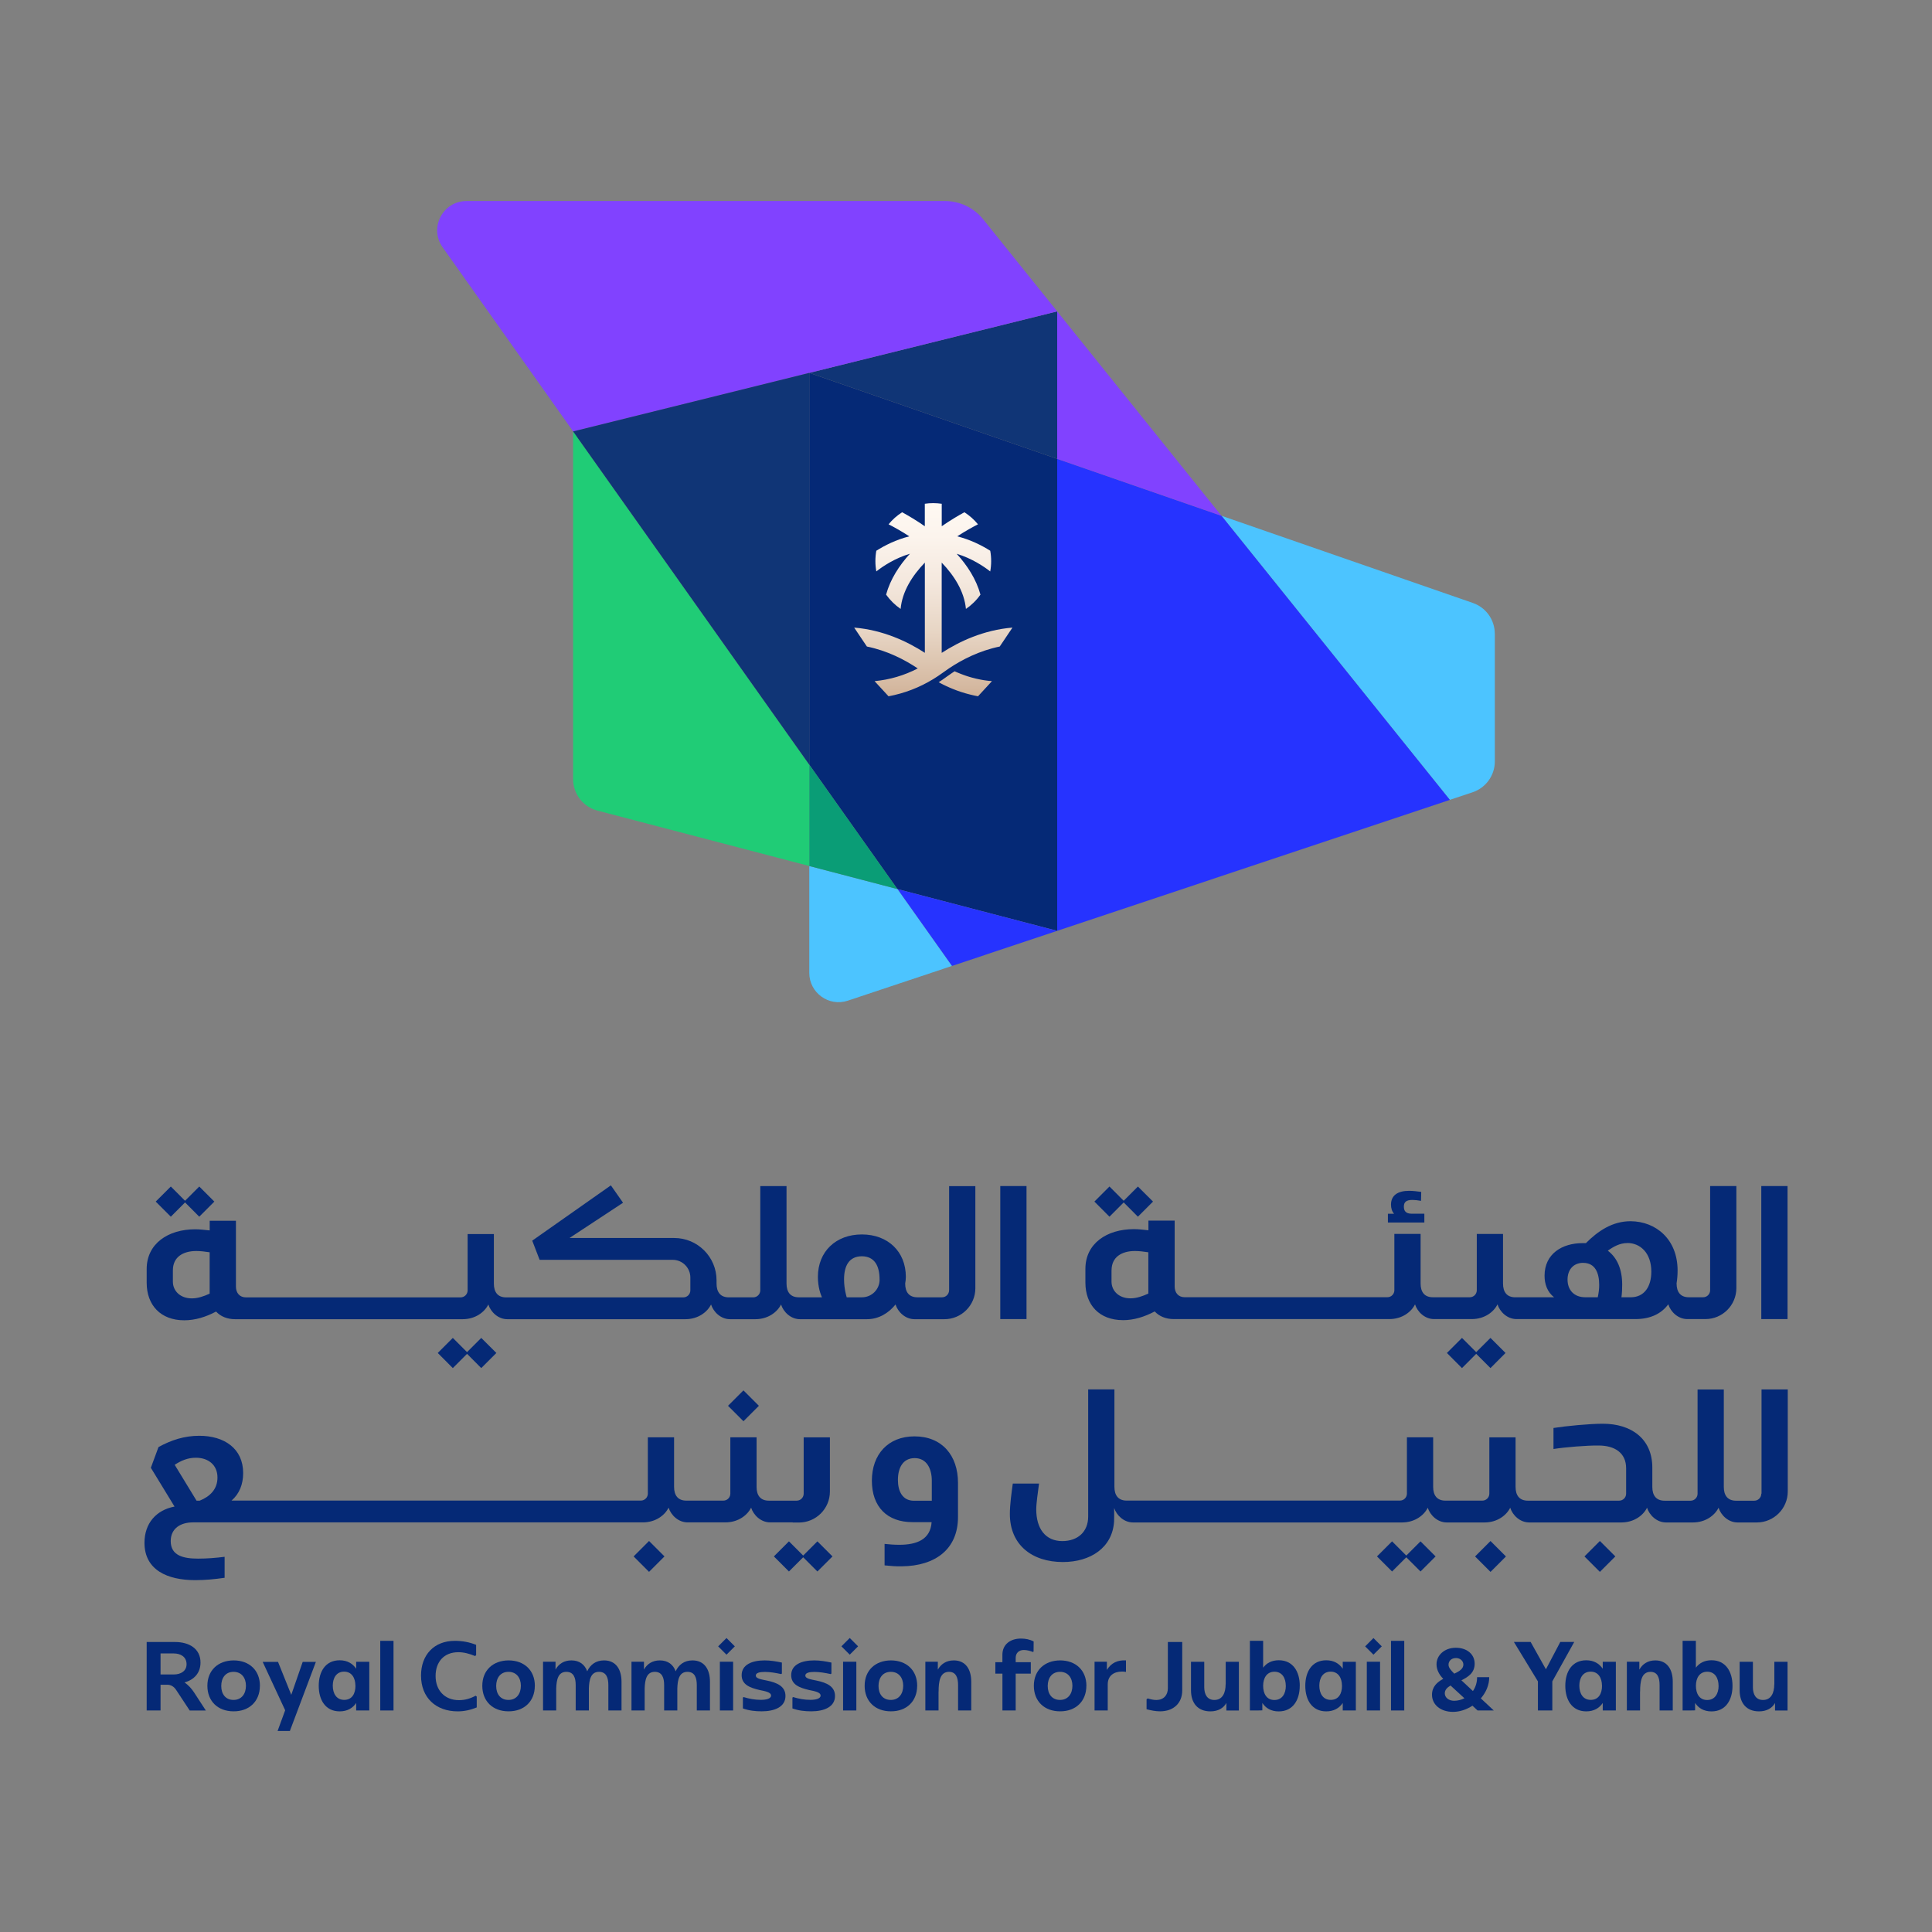 <?xml version="1.0" encoding="UTF-8"?><svg id="RCJY_Logo" xmlns="http://www.w3.org/2000/svg" xmlns:xlink="http://www.w3.org/1999/xlink" viewBox="0 0 500 500"><rect x="0" y="0" width="500" height="500" fill="#808080" stroke="none"/><defs><style>.cls-1{fill:url(#linear-gradient);}.cls-2{fill:#052976;}.cls-3{fill:#8142ff;}.cls-4{fill:#20cc76;}.cls-5{fill:#103576;}.cls-6{fill:#0a9d76;}.cls-7{fill:#2633ff;}.cls-8{fill:#4cc4ff;}</style><linearGradient id="linear-gradient" x1="241.52" y1="202.16" x2="241.52" y2="129.31" gradientTransform="matrix(1, 0, 0, 1, 0, 0)" gradientUnits="userSpaceOnUse"><stop offset=".13" stop-color="#bc9470"/><stop offset=".15" stop-color="#be9773"/><stop offset=".34" stop-color="#d5b9a1"/><stop offset=".53" stop-color="#e7d5c4"/><stop offset=".71" stop-color="#f4e8de"/><stop offset=".87" stop-color="#fcf4ed"/><stop offset="1" stop-color="#fff9f3"/></linearGradient></defs><g><g><path class="cls-8" d="M386.86,164.02v33.03c0,3.63-2.32,6.84-5.76,7.99l-5.89,1.96-59.1-73.52,65.08,22.57c3.39,1.18,5.66,4.37,5.66,7.96Z"/><polygon class="cls-7" points="316.12 133.49 375.22 207.01 273.6 240.9 273.6 118.75 316.12 133.49"/><polygon class="cls-3" points="273.6 80.59 316.12 133.49 273.6 118.75 273.6 80.59"/><polygon class="cls-2" points="273.6 118.75 273.6 240.9 232.25 230.09 209.44 197.9 209.44 96.5 209.44 96.5 209.45 96.5 273.6 118.75"/><polygon class="cls-5" points="273.6 80.59 273.6 118.75 209.45 96.5 273.6 80.59 273.6 80.59"/><path class="cls-3" d="M273.6,80.59l-64.15,15.91h0l-61.12,15.16-33.78-47.66c-3.56-5.02,.03-11.97,6.19-11.97h123.85c3.83,0,7.45,1.74,9.85,4.72l19.17,23.84Z"/><polygon class="cls-7" points="273.6 240.9 246.36 249.99 232.25 230.09 273.6 240.9"/><path class="cls-8" d="M232.25,230.09l14.1,19.9-26.93,8.98c-4.91,1.64-9.98-2.02-9.98-7.19v-27.65l22.81,5.96Z"/><polygon class="cls-6" points="209.44 197.9 232.25 230.09 209.44 224.12 209.44 197.9"/><path class="cls-4" d="M209.44,197.9v26.22l-54.83-14.34c-3.71-.97-6.29-4.32-6.29-8.15V111.65l61.12,86.25Z"/><polygon class="cls-5" points="209.44 96.5 209.44 197.9 148.32 111.65 209.44 96.5"/></g><path class="cls-1" d="M256.09,176.21c.21,.03,.42,.05,.63,.07l-3.43,3.72-.18,.2c-.34-.06-.68-.13-1.02-.21-.16-.03-.32-.07-.48-.11-.21-.05-.41-.1-.62-.15-.12-.03-.25-.06-.37-.1-.09-.02-.19-.05-.28-.07-.18-.05-.36-.1-.53-.15-.27-.08-.53-.16-.79-.24-.17-.05-.34-.1-.5-.16-.66-.22-1.32-.46-1.96-.73-.15-.06-.3-.12-.46-.19-.07-.03-.13-.05-.2-.08-.16-.07-.32-.14-.47-.21-.17-.07-.34-.15-.51-.23-.13-.06-.26-.12-.39-.19-.13-.06-.27-.13-.4-.19-.2-.1-.4-.21-.6-.31-.2-.11-.4-.22-.6-.32,.66-.42,1.3-.86,1.92-1.32,.48-.35,.98-.7,1.5-1.05,.23-.16,.47-.31,.7-.46,.19,.09,.38,.17,.57,.25,.35,.15,.71,.3,1.06,.43,.25,.09,.5,.19,.75,.28,.15,.05,.3,.11,.45,.16,.16,.05,.32,.11,.48,.16,.19,.06,.39,.12,.58,.18,.21,.06,.42,.12,.63,.18,.69,.19,1.4,.35,2.1,.49,.12,.03,.25,.05,.38,.07,.19,.04,.37,.07,.56,.1,.21,.03,.41,.07,.62,.09,.15,.02,.3,.04,.45,.06,.13,.02,.26,.03,.38,.05Zm-12.38-7.26v-23.35c3.24,3.37,5.84,7.44,6.27,11.99,1.46-1,2.74-2.25,3.76-3.7-1.09-3.99-3.4-7.54-6.15-10.57,3.92,1.19,6.98,3.24,8.68,4.57,.16-.87,.24-1.77,.24-2.68s-.08-1.81-.24-2.68c-2.2-1.39-5.1-2.85-8.54-3.73,2.25-1.46,4.2-2.51,5.37-3.11-1-1.22-2.19-2.27-3.51-3.12-1.57,.85-3.64,2.07-5.87,3.62v-5.28h0v-.54c-.72-.1-1.45-.16-2.19-.16s-1.48,.05-2.19,.16v5.82c-2.23-1.55-4.31-2.77-5.87-3.62-1.33,.85-2.52,1.9-3.51,3.12,1.17,.59,3.12,1.65,5.37,3.11-3.43,.87-6.34,2.34-8.54,3.73-.16,.87-.24,1.77-.24,2.68s.08,1.8,.24,2.67c1.69-1.33,4.76-3.39,8.69-4.57-2.76,3.04-5.07,6.59-6.16,10.58,1.03,1.44,2.3,2.69,3.76,3.7,.42-4.56,3.02-8.62,6.27-11.99v23.33h0v.02c-4.55-2.95-10.83-5.91-18.29-6.53l1.85,2.76,1.44,2.14c5.29,1.08,9.79,3.41,13.16,5.67-3.46,1.8-7.23,2.92-11.17,3.29l3.43,3.72,.18,.2c4.11-.77,8.02-2.27,11.59-4.46,.85-.52,1.67-1.07,2.48-1.66,.49-.36,1.01-.72,1.55-1.09,3.37-2.26,7.86-4.58,13.16-5.67l1.44-2.14,1.85-2.76c-7.46,.62-13.73,3.58-18.29,6.53Z"/></g><g><g><polygon class="cls-2" points="382.04 349.93 378.36 346.25 374.46 350.15 378.36 354.06 382.04 350.37 385.73 354.06 389.63 350.15 385.73 346.25 382.04 349.93"/><polygon class="cls-2" points="290.81 311.19 294.49 314.88 298.4 310.97 294.49 307.07 290.81 310.76 287.13 307.07 283.23 310.97 287.13 314.88 290.81 311.19"/><path class="cls-2" d="M368.6,314.11h-3.21c-1.65,0-2.07-.8-2.07-1.84,0-1.18,.61-1.73,2.22-1.73,.61,0,1.41,.09,2.22,.24l.05-2.32c-1.08-.14-2.17-.28-3.11-.28-2.97,0-4.71,1.18-4.71,3.58,0,.9,.24,1.74,.8,2.36h-1.6v2.26h9.43v-2.26Z"/><path class="cls-2" d="M290.59,341.66c2.83,0,5.56-.84,8.25-2.26,1.18,1.27,2.88,1.98,4.95,1.98h55.76c3.33,0,5.71-1.87,6.66-3.81,.61,1.92,2.51,3.81,4.93,3.81h9.75c3.33,0,5.71-1.87,6.66-3.81,.61,1.92,2.51,3.81,4.93,3.81h30.74c3.94,0,6.75-1.41,8.54-3.84v.03c.6,1.92,2.51,3.81,4.93,3.81h4.66c4.43,0,8.02-3.59,8.02-8.02v-26.41h-6.79v26.97c0,1-.81,1.81-1.81,1.81h-3.69c-2.17,0-3.18-1.35-3.18-3.56h-.01c.17-1.05,.27-2.17,.27-3.35,0-8.11-5.61-12.72-12.16-12.77-4.71,0-8.41,2.51-11.57,5.67h-.85c-5.28,0-9.85,2.74-9.85,8.44,0,2.17,.72,4.22,2.47,5.58h-10.04c-2.17,0-3.18-1.35-3.18-3.56v-12.83h-6.79v14.57c0,1-.81,1.81-1.81,1.81h-9.55c-2.17,0-3.18-1.35-3.18-3.56v-12.83h-6.79v14.57c0,1-.81,1.81-1.81,1.81h-52.46c-1.6,0-2.59-1.13-2.59-2.78v-17.05h-6.79v2.5c-1.32-.14-2.55-.29-3.77-.29-6.99,0-12.54,3.71-12.54,10.28v3.56c0,5.8,3.63,9.71,9.71,9.71Zm130.59-19.97c3.25,0,6.18,2.5,6.18,7.4,0,3.82-1.75,6.65-5.38,6.65h-2.35c.15-1.13,.19-2.21,.19-3.29,0-3.92-1.27-6.93-3.72-8.77,1.51-1.08,3.11-1.98,5.09-1.98Zm-11.45,5.14c3.15,0,4.14,2.68,4.14,5.7,0,1.13-.14,2.12-.37,3.2h-3.25c-2.83,0-4.57-1.83-4.57-4.57,0-2.5,1.46-4.34,4.06-4.34Zm-122.06,1.93c0-3.44,2.62-5,6.06-5,1.14,0,2.23,.15,3.46,.33v10.69c-1.56,.71-3.08,1.23-4.64,1.23-2.93,0-4.89-1.88-4.89-4.34v-2.92Z"/><rect class="cls-2" x="455.82" y="306.95" width="6.79" height="34.43"/><polygon class="cls-2" points="207.86 402.58 204.18 398.9 200.28 402.8 204.18 406.7 207.86 403.02 211.54 406.7 215.45 402.8 211.54 398.9 207.86 402.58"/><path class="cls-2" d="M236.67,371.73c-6.83,0-11.03,4.67-11.03,11.46s3.96,10.74,10.51,10.74h4.95c-.29,4.48-3.82,5.86-8.35,5.86-1.32,0-2.5-.09-3.82-.23v5.56c1.6,.15,3.01,.29,4.48,.24,8.53-.09,14.52-4.34,14.52-12.77v-8.82c0-7.12-4.15-12.04-11.27-12.04Zm4.48,16.66h-4.62c-2.97,0-4.15-2.45-4.15-5.37,0-3.11,1.27-5.66,4.34-5.66s4.43,2.68,4.43,5.84v5.19Z"/><rect class="cls-2" x="189.58" y="361" width="5.65" height="5.65" transform="translate(-200.91 242.61) rotate(-45)"/><rect class="cls-2" x="165.15" y="399.98" width="5.65" height="5.65" transform="translate(-235.63 236.75) rotate(-45)"/><path class="cls-2" d="M205.15,394.03h1.61c4.43,0,8.02-3.59,8.02-8.02v-14.02h-6.79v14.57c0,1-.81,1.81-1.81,1.81h-7.2c-2.17,0-3.18-1.35-3.18-3.56v-12.83h-6.79v14.57c0,1-.81,1.81-1.81,1.81h-9.57c-2.17,0-3.18-1.35-3.18-3.56v-12.83h-6.79v14.57c0,1-.81,1.81-1.81,1.81H59.92c1.98-1.7,3.01-4.15,3.01-7.12,0-6.36-4.9-9.65-11.35-9.65-3.82,0-7.22,1.08-10.56,2.92l-1.98,5.36,6.13,10.04c-4.76,.9-7.78,4.34-7.78,9.38,0,7.07,5.99,9.66,13.11,9.66,2.64,0,4.99-.23,7.63-.61v-5.43c-2.31,.29-4.52,.47-6.88,.47-3.77,0-7.07-.76-7.07-4.53,0-3.25,2.5-4.85,5.75-4.85h116.44c3.33,0,5.71-1.87,6.66-3.81,.61,1.92,2.51,3.81,4.93,3.81h9.77c3.33,0,5.71-1.87,6.66-3.81,.61,1.92,2.51,3.81,4.93,3.81h5.84Zm-153.48-5.65h-.8l-5.66-9.29c1.65-1.08,3.39-1.83,5.47-1.83,3.15,0,5.6,1.79,5.6,5.13,0,3.02-1.93,4.91-4.62,5.99Z"/><rect class="cls-2" x="411.22" y="399.98" width="5.65" height="5.65" transform="translate(-163.55 410.75) rotate(-45)"/><rect class="cls-2" x="382.91" y="399.98" width="5.65" height="5.65" transform="translate(-171.84 390.74) rotate(-45)"/><path class="cls-2" d="M455.82,386.57c0,1-.81,1.81-1.81,1.81h-4.71c-2.17,0-3.18-1.35-3.18-3.56v-25.22h-6.79v26.97c0,1-.81,1.81-1.81,1.81h-6.72c-2.17,0-3.18-1.35-3.18-3.56v-5c0-7.45-5.42-11.36-12.82-11.36-3.39,0-9.46,.58-12.76,1.1v5.44c2.97-.47,8.66-.94,11.68-.9,4.1,0,7.12,1.84,7.12,5.89v6.57c0,1-.81,1.81-1.81,1.81h-23.62c-2.17,0-3.18-1.35-3.18-3.56v-12.83h-6.79v14.57c0,1-.81,1.81-1.81,1.81h-9.55c-2.17,0-3.18-1.35-3.18-3.56v-12.83h-6.79v14.57c0,1-.81,1.81-1.81,1.81h-70.71c-2.17,0-3.18-1.35-3.18-3.56v-25.22h-6.79v32.9c0,4-2.74,6.36-6.7,6.36-4.38,0-6.74-3.25-6.74-8.2,0-1.65,.44-4.48,.72-6.69h-6.79c-.33,2.4-.76,5.47-.76,7.87,0,8.01,5.75,12.44,13.72,12.44,7.16,0,12.84-3.73,13.25-10.51,.04-.72,.03-2.25,.02-3.47,.63,1.9,2.52,3.74,4.91,3.74h69.59c3.33,0,5.71-1.87,6.66-3.81,.61,1.92,2.51,3.81,4.93,3.81h9.75c3.33,0,5.71-1.87,6.66-3.81,.61,1.92,2.51,3.81,4.93,3.81h23.82c3.33,0,5.71-1.87,6.66-3.81,.61,1.92,2.51,3.81,4.93,3.81h6.92c3.33,0,5.71-1.87,6.66-3.81,.61,1.92,2.51,3.81,4.93,3.81h4.96c4.43,0,8.02-3.59,8.02-8.02v-26.41h-6.79v26.97Z"/><polygon class="cls-2" points="363.95 402.58 360.27 398.9 356.36 402.8 360.27 406.7 363.95 403.02 367.63 406.7 371.53 402.8 367.63 398.9 363.95 402.58"/><polygon class="cls-2" points="47.89 311.19 51.57 314.88 55.47 310.97 51.57 307.07 47.89 310.76 44.21 307.07 40.3 310.97 44.21 314.88 47.89 311.19"/><rect class="cls-2" x="258.87" y="306.95" width="6.79" height="34.43"/><path class="cls-2" d="M245.62,333.92c0,1-.81,1.82-1.82,1.82h-6.36c-2.18,0-3.18-1.35-3.18-3.56h0c.11-.59,.17-1.17,.17-1.73,0-6.56-4.66-10.98-11.38-10.98s-11.38,4.42-11.38,10.98c0,2.71,.73,4.58,1.05,5.29h-5.99c-2.17,0-3.18-1.35-3.18-3.56v-25.22h-6.79v26.97c0,1-.81,1.82-1.81,1.82h-6.33c-2.17,0-3.18-1.35-3.18-3.56v-.85c0-6.05-4.91-10.95-10.95-10.95h-27.1l13.85-9.12-3.15-4.5-20.35,14.31,1.91,4.96h34.43c2.53,0,4.58,2.05,4.58,4.58v3.32c0,1.01-.81,1.82-1.82,1.82h-45.85c-2.17,0-3.18-1.35-3.18-3.56v-12.83h-6.79v14.57c0,1-.81,1.82-1.82,1.82H63.65c-1.6,0-2.59-1.13-2.59-2.78v-17.05h-6.79v2.5c-1.32-.14-2.55-.29-3.77-.29-6.99,0-12.54,3.71-12.54,10.28v3.56c0,5.8,3.63,9.71,9.71,9.71,2.83,0,5.56-.84,8.25-2.26,1.18,1.27,2.88,1.98,4.95,1.98h58.85c3.33,0,5.71-1.87,6.66-3.81,.61,1.92,2.51,3.81,4.93,3.81h46.05c3.33,0,5.71-1.87,6.66-3.81,.61,1.92,2.51,3.81,4.93,3.81h6.52c3.33,0,5.71-1.87,6.66-3.81,.61,1.92,2.51,3.81,4.93,3.81h17.29c3.09,0,5.65-1.61,7.41-3.81,.61,1.92,2.51,3.81,4.93,3.81h7.71c4.43,0,8.02-3.59,8.02-8.02v-26.41h-6.79v26.97Zm-191.35,.87c-1.56,.71-3.08,1.23-4.64,1.23-2.93,0-4.89-1.88-4.89-4.34v-2.92c0-3.44,2.62-5,6.06-5,1.14,0,2.24,.15,3.46,.33v10.69Zm173.37-3.61c0,2.51-2.04,4.56-4.56,4.56h-3.95s-.69-2.1-.69-4.63c0-3.53,1.3-5.95,4.56-5.99h.06c3.26,.03,4.57,2.46,4.57,5.99v.08Z"/><polygon class="cls-2" points="120.87 350.37 124.55 354.06 128.46 350.15 124.55 346.25 120.87 349.93 117.19 346.25 113.29 350.15 117.19 354.06 120.87 350.37"/></g><g><path class="cls-2" d="M49.09,442.67l-3.5-5.31c-.56-.84-1.31-1.35-2.3-1.35h-1.74v6.66h-3.59v-17.72h7.34c3.66,0,6.59,1.72,6.59,5.31,0,2.69-1.63,4.45-4.13,5.15,.99,.7,1.76,1.54,2.44,2.55l3.07,4.72h-4.18Zm-4.13-9.32c1.85,0,3.39-.9,3.32-2.78-.07-1.81-1.54-2.66-3.32-2.66h-3.41v5.44h3.41Z"/><path class="cls-2" d="M67.26,436.28c0,4.04-2.78,6.64-6.82,6.61-4.04,0-6.77-2.6-6.77-6.61s2.78-6.55,6.8-6.57c4.02,0,6.8,2.55,6.8,6.57Zm-3.61,0c0-2.05-1.13-3.61-3.21-3.61s-3.18,1.58-3.18,3.66,1.11,3.61,3.18,3.61,3.21-1.58,3.21-3.66Z"/><path class="cls-2" d="M71.95,430.09l3.43,8.53,2.96-8.53h3.41l-6.73,17.88h-3.18l1.96-5.35-5.82-12.53h3.97Z"/><path class="cls-2" d="M95.57,430.05v12.62h-3.39v-1.94c-.9,1.33-2.3,2.17-4.27,2.17-3.66,0-5.42-2.93-5.42-6.61s1.74-6.61,5.42-6.61c1.96,0,3.36,.84,4.27,2.19v-1.81h3.39Zm-3.59,6.25v-.07c-.02-1.99-.95-3.61-2.93-3.61s-2.93,1.63-2.93,3.63,.93,3.68,2.96,3.68,2.91-1.63,2.91-3.63Z"/><path class="cls-2" d="M101.84,424.65v18.02h-3.43v-18.02h3.43Z"/><path class="cls-2" d="M123.22,425.69v2.66l-.27,.23c-1.44-.59-2.84-.99-4.33-.99-3.73,0-5.89,2.51-5.89,6.16s2.3,6.25,6.07,6.25c1.51,0,2.93-.41,4.29-1.15l.29,.23v2.8c-1.6,.65-3.18,1.02-4.92,1.02-5.67,0-9.5-3.57-9.5-9.26,0-5.35,3.36-8.99,8.74-8.99,1.94,0,3.75,.32,5.53,1.04Z"/><path class="cls-2" d="M138.41,436.28c0,4.04-2.78,6.64-6.82,6.61-4.04,0-6.77-2.6-6.77-6.61s2.78-6.55,6.8-6.57c4.02,0,6.8,2.55,6.8,6.57Zm-3.61,0c0-2.05-1.13-3.61-3.21-3.61s-3.18,1.58-3.18,3.66,1.11,3.61,3.18,3.61,3.21-1.58,3.21-3.66Z"/><path class="cls-2" d="M160.85,435.22v7.45h-3.41v-6.57c0-1.85-.5-3.43-2.42-3.43-2.14,0-2.55,2.05-2.62,4.33v5.67h-3.41v-6.57c0-1.85-.5-3.43-2.42-3.43-2.14,0-2.55,2.05-2.62,4.33v5.67h-3.41v-12.62h3.23v2.03c.81-1.44,2.17-2.37,4.11-2.37,2.14,0,3.48,1.13,4.09,2.82,.79-1.69,2.21-2.82,4.36-2.82,3.16,0,4.52,2.44,4.52,5.51Z"/><path class="cls-2" d="M183.74,435.22v7.45h-3.41v-6.57c0-1.85-.5-3.43-2.42-3.43-2.14,0-2.55,2.05-2.62,4.33v5.67h-3.41v-6.57c0-1.85-.5-3.43-2.42-3.43-2.14,0-2.55,2.05-2.62,4.33v5.67h-3.41v-12.62h3.23v2.03c.81-1.44,2.17-2.37,4.11-2.37,2.14,0,3.48,1.13,4.09,2.82,.79-1.69,2.21-2.82,4.36-2.82,3.16,0,4.52,2.44,4.52,5.51Z"/><path class="cls-2" d="M202.35,430.29v2.82l-.18,.14c-1.49-.32-2.91-.56-4.22-.56s-2.35,.23-2.35,.93c0,.86,1.56,1.02,2.98,1.33,2.53,.54,4.7,1.47,4.7,3.97,0,2.82-2.8,3.97-6.14,3.97-1.69,0-3.3-.18-4.88-.75v-2.8l.18-.14c1.47,.45,2.91,.72,4.49,.72,1.26,0,2.62-.27,2.62-1.11,0-.9-1.63-1.15-3-1.44-2.53-.59-4.61-1.42-4.61-3.84,0-2.73,2.71-3.82,5.94-3.82,1.56,0,2.98,.25,4.47,.56Z"/><path class="cls-2" d="M215.17,430.29v2.82l-.18,.14c-1.49-.32-2.91-.56-4.22-.56s-2.35,.23-2.35,.93c0,.86,1.56,1.02,2.98,1.33,2.53,.54,4.7,1.47,4.7,3.97,0,2.82-2.8,3.97-6.14,3.97-1.69,0-3.3-.18-4.88-.75v-2.8l.18-.14c1.47,.45,2.91,.72,4.49,.72,1.26,0,2.62-.27,2.62-1.11,0-.9-1.63-1.15-3-1.44-2.53-.59-4.61-1.42-4.61-3.84,0-2.73,2.71-3.82,5.94-3.82,1.56,0,2.98,.25,4.47,.56Z"/><path class="cls-2" d="M237.36,436.28c0,4.04-2.78,6.64-6.82,6.61-4.04,0-6.77-2.6-6.77-6.61s2.78-6.55,6.8-6.57c4.02,0,6.8,2.55,6.8,6.57Zm-3.61,0c0-2.05-1.13-3.61-3.21-3.61s-3.18,1.58-3.18,3.66,1.11,3.61,3.18,3.61,3.21-1.58,3.21-3.66Z"/><path class="cls-2" d="M242.71,430.05v2.05c.81-1.44,2.17-2.39,4.13-2.39,3.16,0,4.52,2.44,4.52,5.51v7.45h-3.41v-6.57c0-1.85-.5-3.43-2.35-3.43-2.35,0-2.69,2.53-2.69,5.1l-.02-.02v4.92h-3.41v-12.62h3.23Z"/><path class="cls-2" d="M257.59,430.18h1.83v-1.92c0-2.71,2.08-4.2,4.79-4.2,1.17,0,2.26,.2,3.3,.75l-.02,2.57-.11,.16c-.79-.29-1.56-.52-2.42-.52-1.26,0-2.1,.77-2.1,2.05v1.11h3.91v2.96h-3.91v9.53h-3.43v-9.53h-1.83v-2.96Z"/><path class="cls-2" d="M281.15,436.28c0,4.04-2.78,6.64-6.82,6.61-4.04,0-6.77-2.6-6.77-6.61s2.78-6.55,6.8-6.57c4.02,0,6.8,2.55,6.8,6.57Zm-3.61,0c0-2.05-1.13-3.61-3.21-3.61s-3.18,1.58-3.18,3.66,1.11,3.61,3.18,3.61,3.21-1.58,3.21-3.66Z"/><path class="cls-2" d="M286.46,430.05v2.12c1.11-1.81,2.8-2.6,4.94-2.46v2.98c-.36-.07-.7-.09-1.04-.09-2.1,0-3.68,1.08-3.68,3.34v6.73h-3.41v-12.62h3.18Z"/><path class="cls-2" d="M305.96,424.94v12.53c0,3.36-2.3,5.42-5.73,5.42-1.17,0-2.3-.23-3.5-.54v-2.57l.29-.23c.77,.23,1.51,.41,2.26,.41,1.85-.02,2.96-1.24,2.96-3.03v-11.99h3.73Z"/><path class="cls-2" d="M317.39,442.67v-1.94c-.77,1.35-2.17,2.17-4.15,2.17-3.25,0-5.01-2.14-5.01-5.44v-7.4h3.43v6.59c0,1.83,.74,3.3,2.62,3.3,2.12,0,2.91-1.87,2.91-4.04l.02,.02v-5.87h3.41v12.62h-3.23Z"/><path class="cls-2" d="M336.37,436.3c0,3.66-1.76,6.61-5.44,6.61-1.96,0-3.36-.84-4.24-2.19v1.92l-.99,.02h-2.23v-18.02h3.43v6.95c.9-1.2,2.23-1.92,4.06-1.92,3.66,0,5.42,2.96,5.42,6.61Zm-3.61,0c0-2.01-.93-3.66-2.93-3.66s-2.93,1.65-2.93,3.66,.9,3.66,2.91,3.66,2.96-1.65,2.96-3.66Z"/><path class="cls-2" d="M350.89,430.05v12.62h-3.39v-1.94c-.9,1.33-2.3,2.17-4.27,2.17-3.66,0-5.42-2.93-5.42-6.61s1.74-6.61,5.42-6.61c1.96,0,3.36,.84,4.27,2.19v-1.81h3.39Zm-3.59,6.25v-.07c-.02-1.99-.95-3.61-2.93-3.61s-2.93,1.63-2.93,3.63,.93,3.68,2.96,3.68,2.91-1.63,2.91-3.63Z"/><path class="cls-2" d="M357.16,430.05v12.62h-3.43v-12.62h3.43Zm.44-3.97l-2.15,2.15-2.15-2.15,2.15-2.15,2.15,2.15Z"/><path class="cls-2" d="M363.42,424.65v18.02h-3.43v-18.02h3.43Z"/><path class="cls-2" d="M386.6,442.67h-4.2l-1.33-1.24c-1.56,1.02-3.32,1.6-5.03,1.6-3.27,0-5.44-1.9-5.44-4.42,0-2.1,1.33-3.27,2.91-4.13-1.04-1.06-1.74-2.33-1.74-3.77,0-2.33,2.05-4.27,4.99-4.27s4.88,1.72,4.88,4.11-1.67,3.43-3.43,4.31l2.98,2.78c.68-.97,1.08-2.19,1.08-3.59h3.14c0,2.08-.86,3.97-2.17,5.49l3.36,3.14Zm-7.61-3.16l-3.59-3.3c-.88,.52-1.49,1.13-1.49,2.03,0,1.04,.97,1.92,2.42,1.92,.9,0,1.83-.23,2.66-.65Zm-2.62-6.37c1.33-.61,2.35-1.26,2.35-2.35,0-.97-.86-1.69-1.9-1.69-1.31,0-1.94,.86-1.94,1.72,0,.75,.56,1.4,1.49,2.33Z"/><path class="cls-2" d="M407.41,424.94l-5.67,10.2v7.52h-3.73v-7.52l-6.21-10.2h4.33l3.95,7.07,3.72-7.07h3.59Z"/><path class="cls-2" d="M418.18,430.05v12.62h-3.39v-1.94c-.9,1.33-2.3,2.17-4.27,2.17-3.66,0-5.42-2.93-5.42-6.61s1.74-6.61,5.42-6.61c1.96,0,3.36,.84,4.27,2.19v-1.81h3.39Zm-3.59,6.25v-.07c-.02-1.99-.95-3.61-2.93-3.61s-2.93,1.63-2.93,3.63,.93,3.68,2.96,3.68,2.91-1.63,2.91-3.63Z"/><path class="cls-2" d="M424.26,430.05v2.05c.81-1.44,2.17-2.39,4.13-2.39,3.16,0,4.52,2.44,4.52,5.51v7.45h-3.41v-6.57c0-1.85-.5-3.43-2.35-3.43-2.35,0-2.69,2.53-2.69,5.1l-.02-.02v4.92h-3.41v-12.62h3.23Z"/><path class="cls-2" d="M448.37,436.3c0,3.66-1.76,6.61-5.44,6.61-1.96,0-3.36-.84-4.24-2.19v1.92l-.99,.02h-2.24v-18.02h3.43v6.95c.9-1.2,2.24-1.92,4.06-1.92,3.66,0,5.42,2.96,5.42,6.61Zm-3.61,0c0-2.01-.93-3.66-2.93-3.66s-2.93,1.65-2.93,3.66,.9,3.66,2.91,3.66,2.96-1.65,2.96-3.66Z"/><path class="cls-2" d="M459.38,442.67v-1.94c-.77,1.35-2.17,2.17-4.15,2.17-3.25,0-5.01-2.14-5.01-5.44v-7.4h3.43v6.59c0,1.83,.74,3.3,2.62,3.3,2.12,0,2.91-1.87,2.91-4.04l.02,.02v-5.87h3.41v12.62h-3.23Z"/><g><rect class="cls-2" x="218.19" y="430.05" width="3.43" height="12.62"/><rect class="cls-2" x="218.39" y="424.55" width="3.05" height="3.05" transform="translate(-236.87 280.29) rotate(-45)"/></g><g><rect class="cls-2" x="186.3" y="430.05" width="3.43" height="12.62"/><rect class="cls-2" x="186.49" y="424.55" width="3.05" height="3.05" transform="translate(-246.21 257.74) rotate(-45)"/></g></g></g></svg>